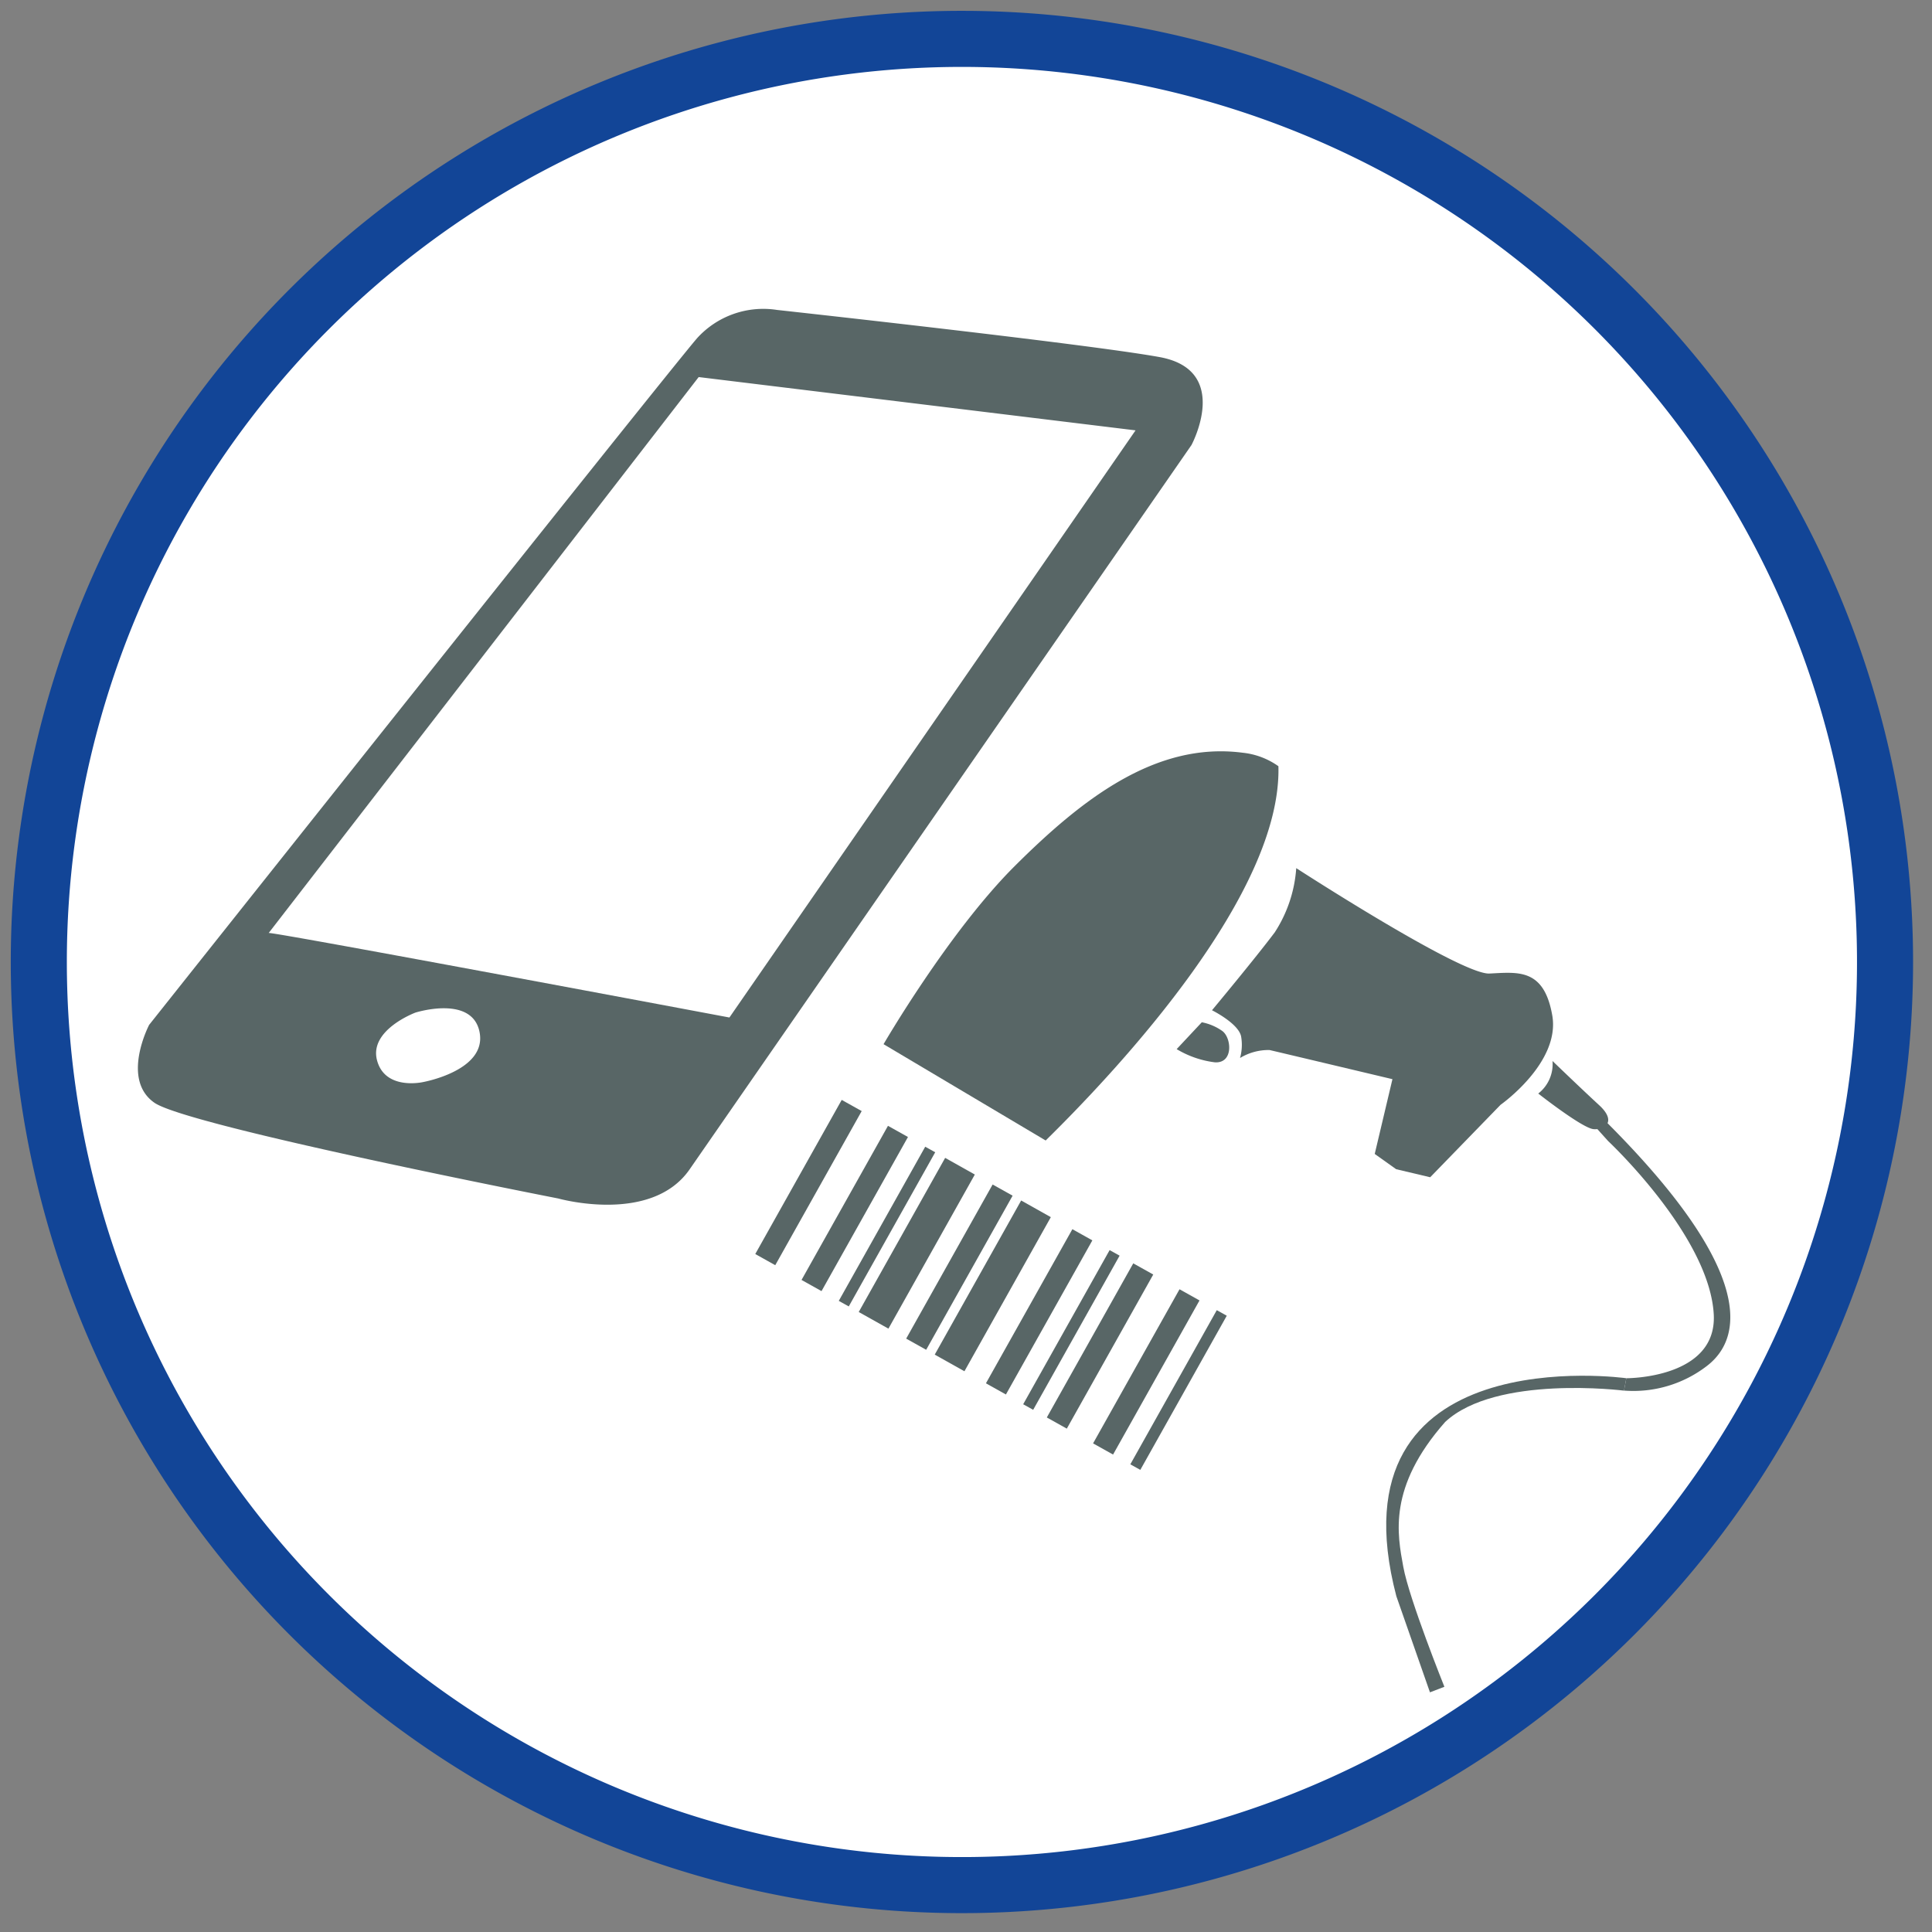 <svg xmlns="http://www.w3.org/2000/svg" xmlns:xlink="http://www.w3.org/1999/xlink" width="174" height="174" viewBox="0 0 174 174"><rect x="0" y="0" width="174" height="174" fill="#808080" stroke="none"/><defs><style>.ay7{clip-path:url(#by7);}.by7{fill:#fff;stroke:#124597;stroke-width:5.05px;}.cy7{fill:#586666;}</style><clipPath id="by7"><rect width="174" height="174"></rect></clipPath></defs><g id="ay7" class="ay7"><path class="by7" d="M57.843-50.59A83.138,83.138,0,1,1-25.3,32.548,83.138,83.138,0,0,1,57.843-50.59Z" transform="translate(28.795 54.091)"></path><g transform="translate(21502 20014)"><path class="cy7" d="M1.259,10.434l-1.8-1.006L7.244-4.452l1.8,1.006Z" transform="translate(-21433.438 -19910.488)"></path><path class="cy7" d="M1.259,10.434l-1.8-1.006L7.244-4.452l1.8,1.006Z" transform="translate(-21429.271 -19908.154)"></path><path class="cy7" d="M.628,10.083l-.9-.5L7.513-4.3l.9.5Z" transform="translate(-21426.186 -19906.424)"></path><path class="cy7" d="M.9,0A3.356,3.356,0,0,1-.384,2.932S3.585,6.055,4.6,6.139s2.107-.682.508-2.153S.9,0,.9,0" transform="translate(-21363.078 -19918.445)"></path><path class="cy7" d="M0,.478,1.632,2.29s9.085,8.5,9.513,15.568c.358,5.845-7.871,5.795-7.871,5.795l-.211,1.113a10.85,10.85,0,0,0,7.443-2.2C14.11,19.832,14.5,13.318.689-.2Z" transform="translate(-21358.803 -19913.527)"></path><path class="cy7" d="M5.318,0A12.126,12.126,0,0,1,3.382,5.785C1.633,8.115-2.269,12.8-2.269,12.8s2.5,1.237,2.635,2.441A4.378,4.378,0,0,1,.256,17.1a4.964,4.964,0,0,1,2.655-.719c1,.231,11.071,2.625,11.071,2.625L12.387,25.74l1.929,1.374,3.066.726,6.336-6.524s5.407-3.792,4.658-8.055-3.093-3.892-5.658-3.768S5.318,0,5.318,0" transform="translate(-21390.576 -19935.814)"></path><path class="cy7" d="M1.587,0-.677,2.418a8.733,8.733,0,0,0,3.451,1.19c1.669.094,1.5-2.187.669-2.815A4.741,4.741,0,0,0,1.587,0" transform="translate(-21395.35 -19921.932)"></path><path class="cy7" d="M24.928.944A6.747,6.747,0,0,0,21.7-.276C13.827-1.3,7.149,3.987,1.2,9.906s-11.84,16.067-11.84,16.067l14.6,8.674c6.875-6.758,21.259-22.3,20.962-33.7" transform="translate(-21411.785 -19945.932)"></path><path class="cy7" d="M1.259,10.434l-1.8-1.006L7.244-4.452l1.8,1.006Z" transform="translate(-21419.846 -19902.869)"></path><path class="cy7" d="M1.259,10.434l-1.8-1.006L7.244-4.452l1.8,1.006Z" transform="translate(-21412.664 -19898.844)"></path><path class="cy7" d="M.628,10.083l-.9-.5L7.513-4.3l.9.5Z" transform="translate(-21409.578 -19897.113)"></path><path class="cy7" d="M1.875,10.779-.8,9.281,6.984-4.6,9.656-3.1Z" transform="translate(-21423.861 -19905.119)"></path><path class="cy7" d="M1.875,10.779-.8,9.281,6.984-4.6,9.656-3.1Z" transform="translate(-21417.016 -19901.281)"></path><path class="cy7" d="M1.259,10.434l-1.8-1.006L7.244-4.452l1.8,1.006Z" transform="translate(-21407.18 -19895.768)"></path><path class="cy7" d="M1.259,10.434l-1.8-1.006L7.244-4.452l1.8,1.006Z" transform="translate(-21403.014 -19893.434)"></path><path class="cy7" d="M.628,10.083l-.9-.5L7.513-4.3l.9.5Z" transform="translate(-21399.928 -19891.703)"></path><path class="cy7" d="M15.158.157S-11.7-3.618-5.553,19.792l3.026,8.654,1.3-.5s-3.167-7.878-3.7-10.794S-6.345,9.978-1.162,4.1c4.581-4.283,16.11-2.825,16.11-2.825Z" transform="translate(-21370.688 -19890.031)"></path><path class="cy7" d="M64.5,3.041C57.99,1.854,30.04-1.206,30.04-1.206a8.041,8.041,0,0,0-7.206,2.555c-2.922,3.394-49.34,61.832-49.34,61.832s-2.571,4.905.478,7.018,36.366,8.62,36.366,8.62,8.373,2.367,11.83-2.621l45.2-65.236S71,4.228,64.5,3.041M3.26,63.883c.625,3.444-5.126,4.457-5.126,4.457s-3.4.766-4.119-1.973,3.461-4.29,3.461-4.29,5.159-1.638,5.785,1.806m22.493-1.364s-40.7-7.65-41.492-7.614L22.985,4.84l39.346,4.8Z" transform="translate(-21462.061 -19984.881)"></path></g></g></svg>